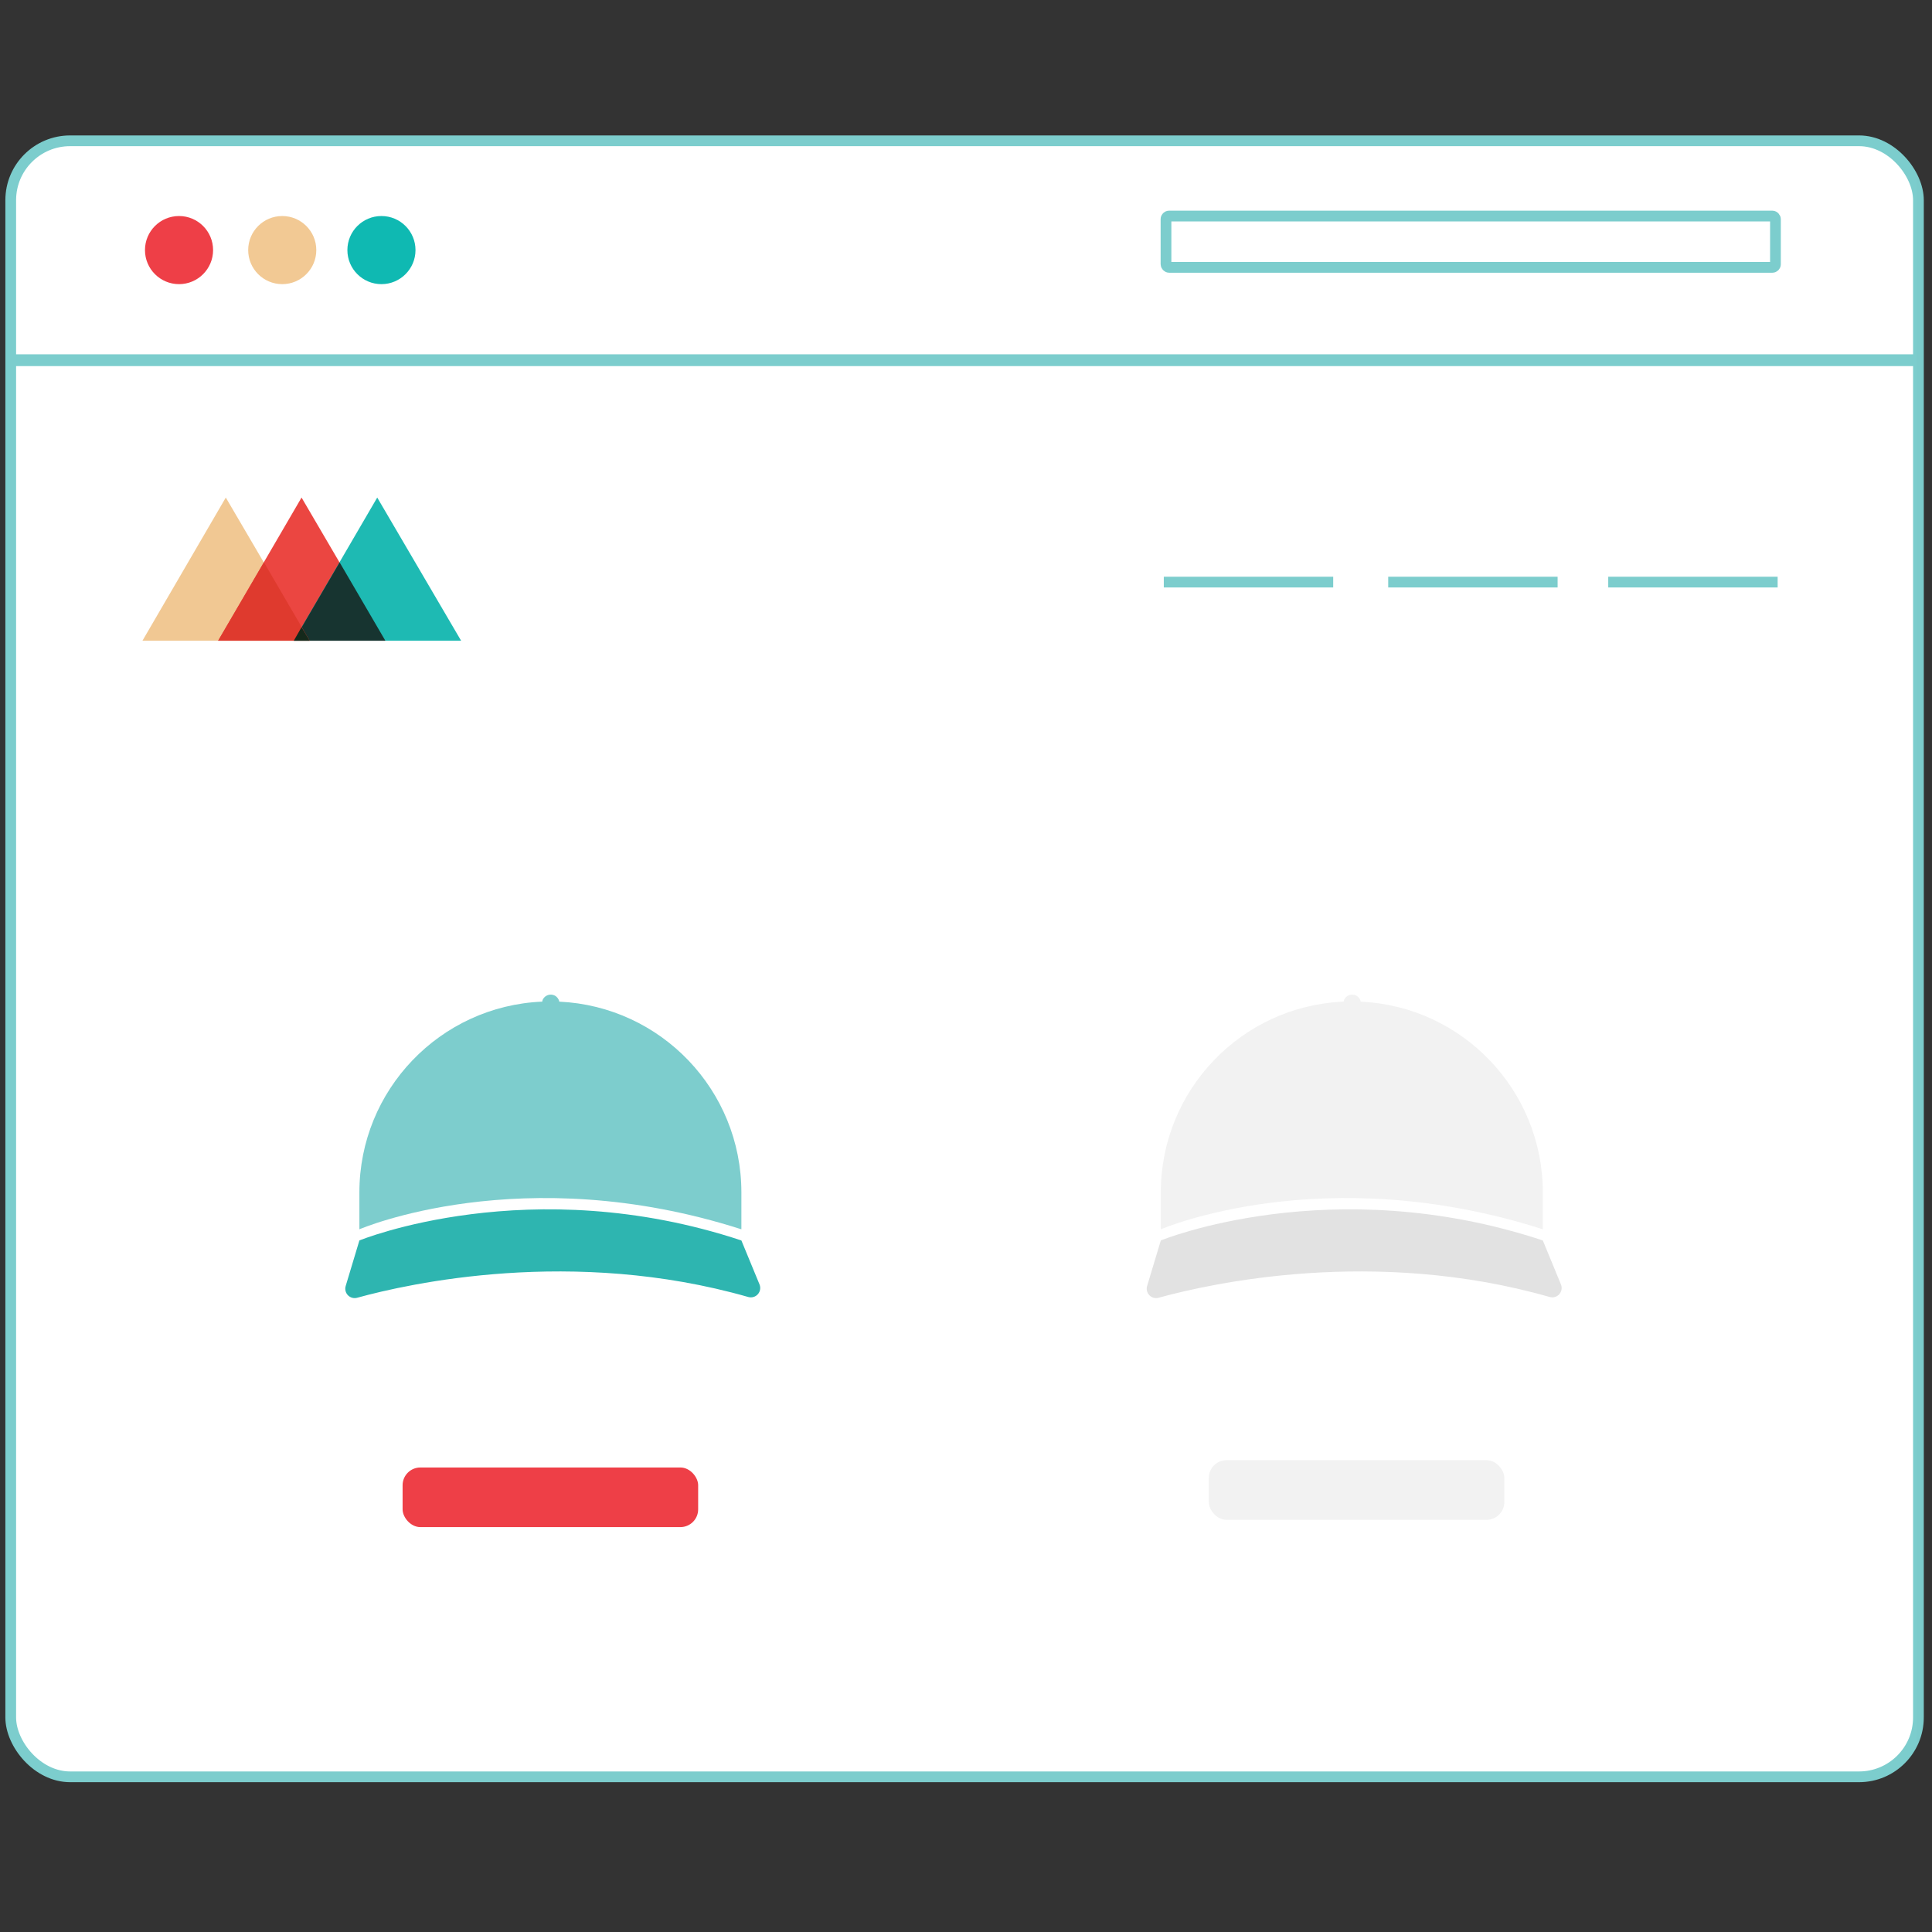 <svg width="180" height="180" viewBox="0 0 180 180" fill="none" xmlns="http://www.w3.org/2000/svg">
<rect x="0" y="0" width="180" height="180" fill="#333333" stroke="none"/>
<mask id="mask0_1783_48603" style="mask-type:luminance" maskUnits="userSpaceOnUse" x="0" y="0" width="180" height="180">
<rect width="179.971" height="179.971" fill="white"/>
</mask>
<g mask="url(#mask0_1783_48603)">
<rect x="1" y="13.118" width="177.736" height="152.424" rx="5.533" fill="white" stroke="#7CCDCD"/>
<circle cx="16.68" cy="23.3" r="3.173" fill="#EE3F47"/>
<circle cx="35.538" cy="23.3" r="3.173" fill="#0FB9B2"/>
<circle cx="26.296" cy="23.3" r="3.173" fill="#F2C994"/>
<rect x="108.633" y="20.128" width="56.782" height="4.781" rx="0.288" stroke="#7CCDCD"/>
<path d="M1 33.559H178.443" stroke="#7CCDCD" stroke-width="1.099"/>
<path d="M149.836 54.233H165.619" stroke="#7CCDCD"/>
<path d="M129.337 54.233H145.119" stroke="#7CCDCD"/>
<path d="M108.429 54.233H124.212" stroke="#7CCDCD"/>
<path d="M13.272 59.693L21.037 46.356L28.852 59.693H13.272Z" fill="#F1C893"/>
<path d="M20.323 59.693L28.095 46.356L35.903 59.693H20.323Z" fill="#EB4641"/>
<path d="M27.373 59.693L35.146 46.356L42.96 59.693H27.373Z" fill="#1EBAB3"/>
<path d="M27.373 59.694H35.903L31.641 52.391L27.373 59.694Z" fill="#173430"/>
<path d="M20.323 59.694H28.852L24.591 52.391L20.323 59.694Z" fill="#DF3A2E"/>
<path d="M27.373 59.693H28.852L28.095 58.431L27.373 59.693Z" fill="#15291B"/>
<path d="M69.073 115.571C49.382 109.045 33.483 115.571 33.483 115.571L32.207 119.813C32.114 120.118 32.195 120.449 32.417 120.677C32.639 120.905 32.967 120.994 33.274 120.91C38.056 119.589 53.345 116.159 69.719 120.84C70.041 120.93 70.386 120.829 70.608 120.579C70.83 120.329 70.889 119.974 70.762 119.665L69.073 115.571Z" fill="#2EB5B0"/>
<path d="M52.108 93.321C52.06 93.074 51.9 92.863 51.676 92.75C51.479 92.653 51.251 92.639 51.043 92.71C50.836 92.781 50.665 92.931 50.568 93.129C50.543 93.19 50.527 93.254 50.518 93.319C40.995 93.725 33.483 101.564 33.483 111.095V114.531C33.483 114.531 48.629 107.978 69.074 114.531V111.095C69.073 101.59 61.603 93.763 52.108 93.321Z" fill="#7DCDCD"/>
<path d="M143.741 115.571C124.05 109.045 108.15 115.571 108.15 115.571L106.874 119.813C106.782 120.118 106.863 120.449 107.085 120.677C107.307 120.905 107.635 120.994 107.942 120.91C112.724 119.589 128.012 116.159 144.387 120.84C144.709 120.93 145.054 120.829 145.276 120.579C145.498 120.329 145.557 119.974 145.429 119.665L143.741 115.571Z" fill="#E2E2E2"/>
<path d="M126.775 93.321C126.727 93.074 126.568 92.863 126.343 92.75C126.146 92.653 125.919 92.639 125.711 92.71C125.503 92.781 125.332 92.931 125.235 93.129C125.211 93.19 125.194 93.254 125.185 93.319C115.662 93.725 108.151 101.564 108.15 111.095V114.531C108.15 114.531 123.297 107.978 143.741 114.531V111.095C143.741 101.59 136.27 93.763 126.775 93.321Z" fill="#F2F2F2"/>
<rect x="37.509" y="136.722" width="27.537" height="5.555" rx="1.655" fill="#EE3F47"/>
<rect x="112.619" y="136.043" width="27.537" height="5.555" rx="1.655" fill="#F2F2F2"/>
</g>
</svg>
